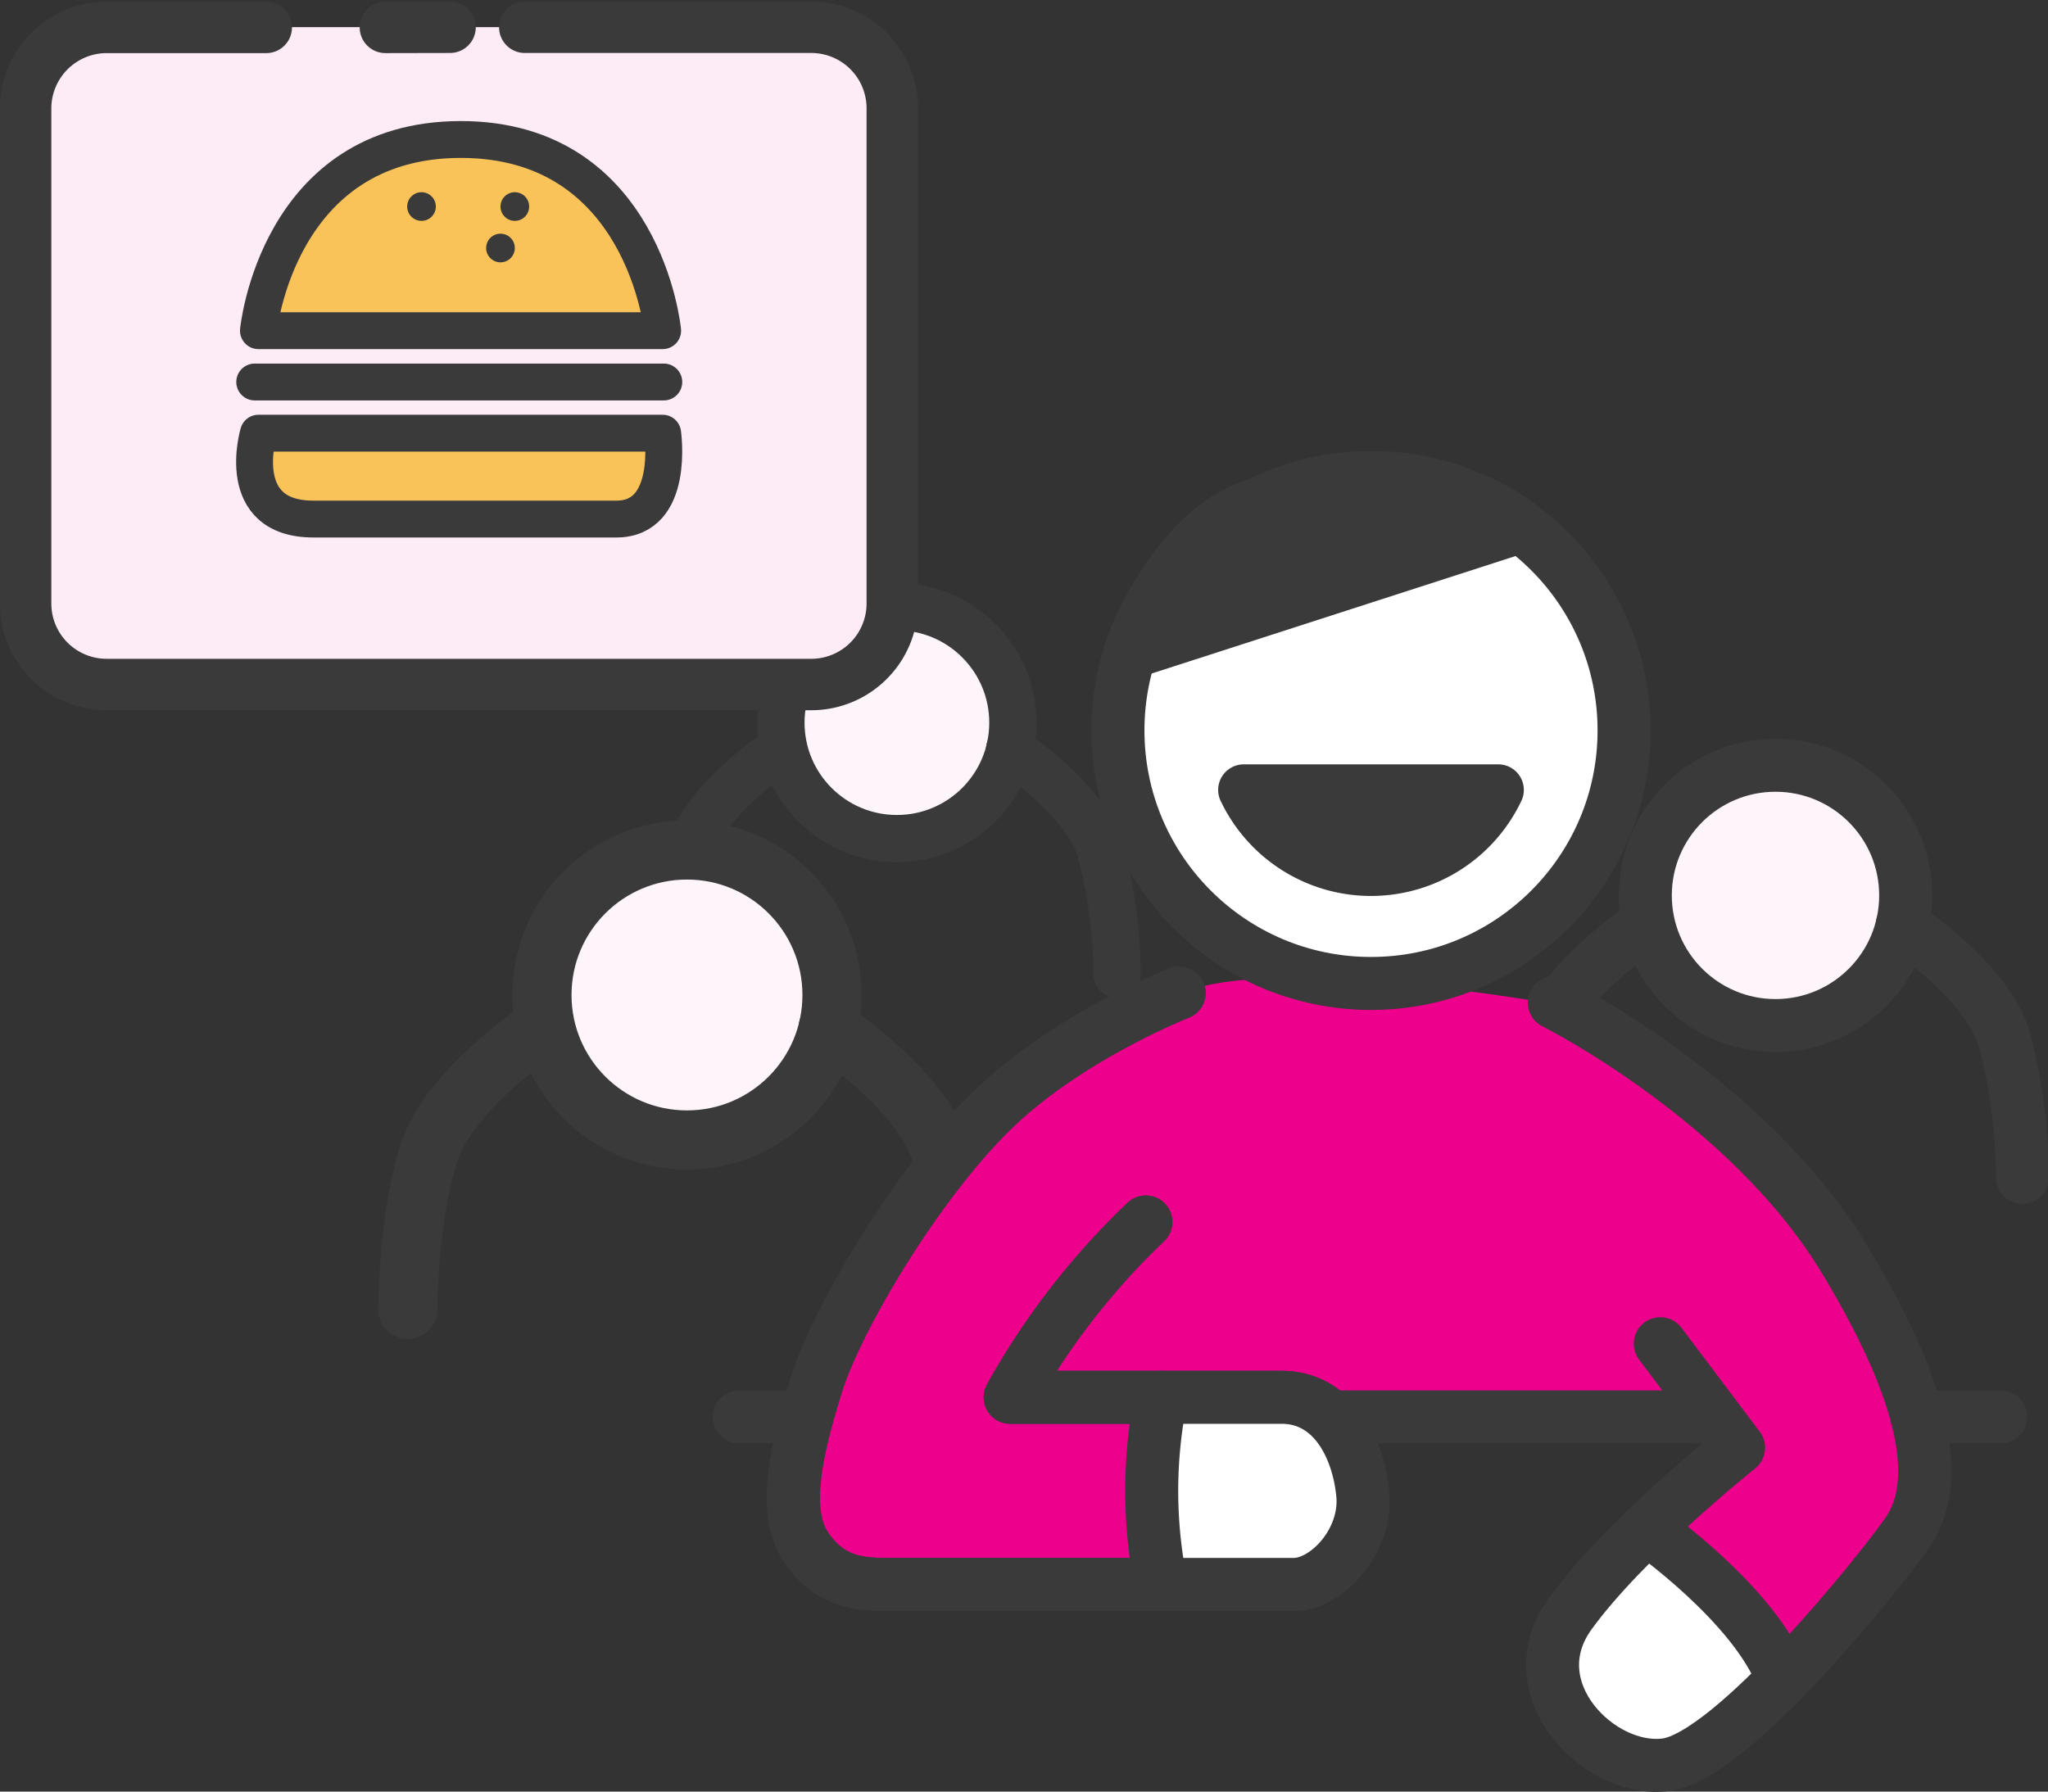 <?xml version="1.0" encoding="utf-8"?>
<svg xmlns="http://www.w3.org/2000/svg" id="Layer_1" data-name="Layer 1" viewBox="0 0 160 140">
  <rect x="0" y="0" width="160" height="140" fill="#333333" stroke="none"/>
  <defs>
    <style>.cls-1{fill:#fef5fa;}.cls-11,.cls-12,.cls-2,.cls-3,.cls-4{fill:none;}.cls-11,.cls-12,.cls-13,.cls-2,.cls-3,.cls-4,.cls-7,.cls-8{stroke:#3a3a3a;stroke-linecap:round;stroke-linejoin:round;}.cls-2{stroke-width:3.69px;}.cls-3,.cls-7,.cls-8{stroke-width:4.14px;}.cls-4{stroke-width:4.62px;}.cls-5{fill:#ec008c;}.cls-6,.cls-7{fill:#fff;}.cls-8,.cls-9{fill:#3a3a3a;}.cls-10{fill:#fdebf6;}.cls-11{stroke-width:4.02px;}.cls-12{stroke-width:2.14px;}.cls-13{fill:#f9c359;stroke-width:2.88px;}</style>
  </defs>
  <circle class="cls-1" cx="70.07" cy="56.47" r="9.06"/>
  <circle class="cls-2" cx="70.07" cy="56.47" r="9.06"/>
  <path class="cls-2" d="M78.88,58.55s5.75,3.74,7.07,7.8a38.23,38.23,0,0,1,1.32,9.77"/>
  <path class="cls-2" d="M61,58.55s-5.75,3.74-7.07,7.8a38.23,38.23,0,0,0-1.32,9.77"/>
  <circle class="cls-1" cx="138.71" cy="69.97" r="10.17"/>
  <circle class="cls-3" cx="138.71" cy="69.97" r="10.17"/>
  <path class="cls-3" d="M148.61,72.29s6.45,4.21,7.93,8.76A42.71,42.71,0,0,1,158,92"/>
  <path class="cls-3" d="M128.55,72.29s-6.45,4.21-7.94,8.76a43,43,0,0,0-1.48,11"/>
  <circle class="cls-1" cx="53.67" cy="77.75" r="11.33"/>
  <circle class="cls-4" cx="53.67" cy="77.75" r="11.33"/>
  <path class="cls-4" d="M64.7,80.34S71.89,85,73.54,90.1s1.65,12.22,1.65,12.22"/>
  <path class="cls-4" d="M42.35,80.34S35.16,85,33.51,90.1s-1.65,12.22-1.65,12.22"/>
  <path class="cls-5" d="M80.51,96.2,75,111l58.77-.54,2.08,2.79s-9,7.06-13.18,13,2.35,12.47,7.53,11.77,16.71-15.07,18.83-18.13,2.59-8.94-4.94-21.42-22.64-20-22.64-20-22.65-4.06-29.31-.75c0,0-8.55,3.35-14.43,9S65.45,102.88,63.8,108.16s-2.67,10-.84,12.72,4.14,2.93,6.34,2.93h31.77c2.59,0,5.75-3.41,5.39-7.07s-2.32-7.55-6.34-7.55H78.92a57.28,57.28,0,0,1,10.6-13.7"/>
  <path class="cls-6" d="M91.41,109.19a20.5,20.5,0,0,0-.7,9.12l.7,5.5s9.31.93,11.13-.33,4.78-3.91,3.64-8.43-3.7-5.86-7.71-5.86Z"/>
  <path class="cls-6" d="M128.68,120.68s-9.82,6.56-6.59,12.59,7.43,5.54,9.71,4.1a80.26,80.26,0,0,0,6.78-5.4s-1-4.4-3.2-6.62A37.74,37.74,0,0,0,128.68,120.68Z"/>
  <circle class="cls-7" cx="107.11" cy="57.08" r="19.77"/>
  <path class="cls-3" d="M121.43,78.35s15.1,7.55,22.64,20,7.06,18.36,4.94,21.42-13.65,17.42-18.83,18.13-11.77-5.89-7.53-11.77,13.18-13,13.18-13L129.71,105"/>
  <path class="cls-3" d="M92.12,77.6s-8.55,3.35-14.43,9S65.45,102.88,63.8,108.16s-2.67,10-.84,12.72,4.14,2.93,6.34,2.93h31.77c2.59,0,5.75-3.41,5.39-7.07s-2.32-7.55-6.34-7.55H78.92a57.28,57.28,0,0,1,10.6-13.7"/>
  <path class="cls-8" d="M118.82,41.14,88.29,51s3.23-9.56,9.88-11.56S112.76,36.5,118.82,41.14Z"/>
  <path class="cls-9" d="M97.11,59.73a2,2,0,0,0-1.79,2.76,13,13,0,0,0,23.58,0,2,2,0,0,0-1.79-2.76Z"/>
  <path class="cls-3" d="M128.68,119.47s8.48,5.93,10.62,11.77"/>
  <line class="cls-7" x1="57.75" y1="110.72" x2="63.05" y2="110.72"/>
  <line class="cls-7" x1="103.91" y1="110.72" x2="133.75" y2="110.72"/>
  <line class="cls-7" x1="149.75" y1="110.72" x2="156.3" y2="110.72"/>
  <path class="cls-6" d="M91.41,109.19a20.5,20.5,0,0,0-.7,9.12l.7,5.5s9.31.93,11.13-.33,4.78-3.91,3.64-8.43-3.7-5.86-7.71-5.86Z"/>
  <path class="cls-3" d="M92.12,77.6s-8.55,3.35-14.43,9S65.45,102.88,63.8,108.16s-2.67,10-.84,12.72,4.14,2.93,6.34,2.93h31.77c2.59,0,5.75-3.41,5.39-7.07s-2.32-7.55-6.34-7.55H78.92a57.28,57.28,0,0,1,10.6-13.7"/>
  <path class="cls-3" d="M90.71,109.19a36.87,36.87,0,0,0,0,14.62"/>
  <path class="cls-10" d="M63.4,53.48l3.29-.92L69,50l.7-3.47L69.6,7.27,68,4.14,65.18,2.38l-3.81-.26-52.61,0A6.74,6.74,0,0,0,2,8.88L2,46.76a6.73,6.73,0,0,0,6.74,6.73Z"/>
  <line class="cls-11" x1="30.11" y1="2.14" x2="35.16" y2="2.13"/>
  <path class="cls-11" d="M41,2.13H63.38a6.33,6.33,0,0,1,6.33,6.33l0,38.7a6.33,6.33,0,0,1-6.33,6.33l-55,0A6.33,6.33,0,0,1,2,47.17V8.48A6.34,6.34,0,0,1,8.36,2.14H20.8"/>
  <line class="cls-12" x1="59.42" y1="54.24" x2="52.9" y2="54.24"/>
  <line class="cls-12" x1="70.19" y1="7.43" x2="70.19" y2="13.94"/>
  <line class="cls-12" x1="51.25" y1="54.24" x2="44.74" y2="54.24"/>
  <path class="cls-13" d="M51.77,25.84H20.19S21.65,10.9,36,10.9,51.77,25.84,51.77,25.84Z"/>
  <path class="cls-13" d="M51.77,33.85H20.19s-2,6.71,4.29,6.71H48.16C52.75,40.56,51.77,33.85,51.77,33.85Z"/>
  <line class="cls-13" x1="51.86" y1="29.85" x2="19.9" y2="29.85"/>
  <circle class="cls-9" cx="39.1" cy="19.38" r="1.12"/>
  <circle class="cls-9" cx="40.22" cy="16.14" r="1.12"/>
  <circle class="cls-9" cx="32.93" cy="16.14" r="1.12"/>
</svg>